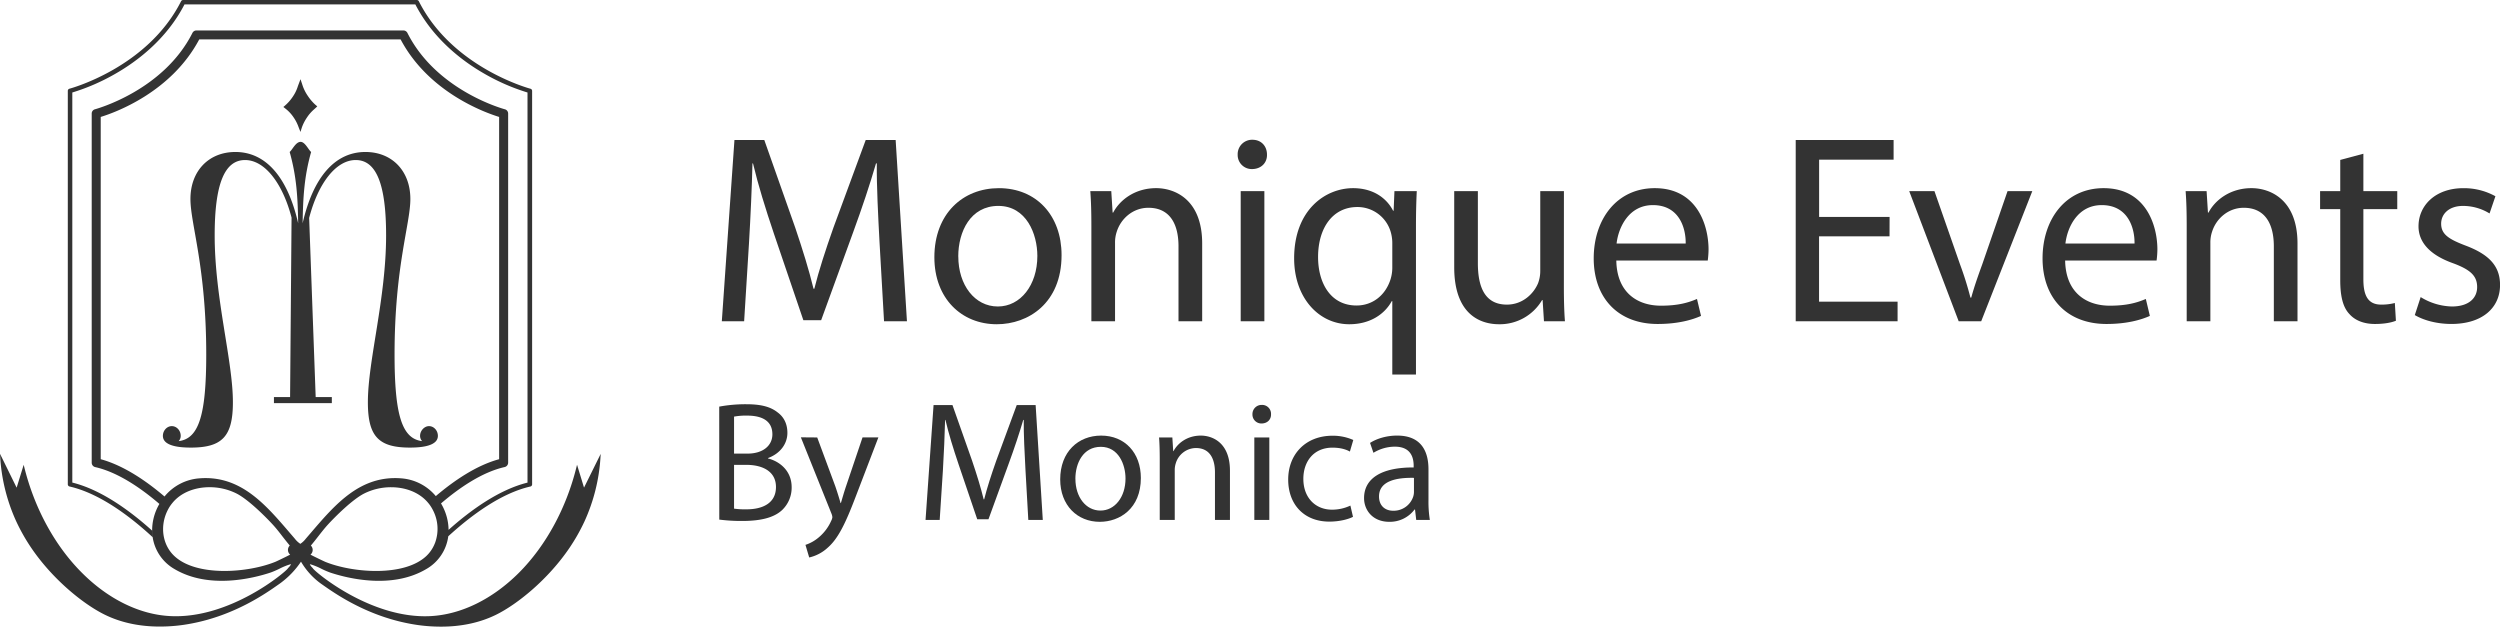 <svg viewBox="0 0 1702.67 426.79" xmlns="http://www.w3.org/2000/svg"><defs><style>.cls-1{fill:#333;}</style></defs><g data-name="Layer 2" id="Layer_2"><g data-name="Layer 1" id="Layer_1-2"><path d="M599,164.6c-.91-17.22-2-37.91-1.83-53.3h-.55c-4.21,14.47-9.34,29.86-15.57,46.89l-21.79,59.89H547.14l-20-58.79c-5.86-17.4-10.81-33.33-14.29-48h-.37c-.36,15.39-1.28,36.08-2.38,54.58l-3.29,52.93h-15.2l8.6-123.44h20.33l21.07,59.71c5.12,15.2,9.34,28.75,12.45,41.57h.55c3.11-12.45,7.51-26,13-41.57l22-59.71H610l7.69,123.44H602.09Z" class="cls-1"></path><path d="M723,173.76c0,32.78-22.71,47.07-44.14,47.07-24,0-42.49-17.58-42.49-45.61,0-29.67,19.41-47.07,43.95-47.07C705.75,128.15,723,146.65,723,173.76Zm-70.33.91c0,19.42,11.17,34.07,26.92,34.07,15.39,0,26.92-14.47,26.92-34.43,0-15-7.51-34.07-26.55-34.07S652.64,157.82,652.64,174.67Z" class="cls-1"></path><path d="M743.3,154.16c0-9.16-.18-16.67-.73-24h14.28l.92,14.65h.37c4.39-8.42,14.65-16.67,29.3-16.67,12.27,0,31.32,7.33,31.32,37.73v52.93H802.64v-51.1c0-14.28-5.31-26.19-20.51-26.19-10.62,0-18.87,7.51-21.61,16.49a23,23,0,0,0-1.1,7.51v53.29H743.3Z" class="cls-1"></path><path d="M862.9,105.26c.18,5.49-3.85,9.89-10.26,9.89a9.58,9.58,0,0,1-9.7-9.89A9.81,9.81,0,0,1,853,95.19C859.05,95.19,862.9,99.58,862.9,105.26ZM845,218.81V130.17h16.12v88.64Z" class="cls-1"></path><path d="M948.25,205.08h-.37c-4.76,8.79-14.65,15.75-28.94,15.75-20.69,0-37.54-18-37.54-44.87,0-33.15,21.43-47.81,40.11-47.81,13.74,0,22.89,6.78,27.29,15.39h.36l.55-13.37h15.21c-.37,7.51-.55,15.2-.55,24.36V255.08H948.25Zm0-39a27.43,27.43,0,0,0-.73-6.78A23.56,23.56,0,0,0,924.44,141c-16.67,0-26.74,14.11-26.74,34.07,0,17.58,8.42,33,26.19,33,10.44,0,19.41-6.41,23.08-17.58a27.23,27.23,0,0,0,1.28-7.7Z" class="cls-1"></path><path d="M1065.1,194.64c0,9.16.18,17.21.73,24.17h-14.28l-.92-14.46h-.36A33.38,33.38,0,0,1,1021,220.83c-13.92,0-30.58-7.69-30.58-38.83V130.17h16.11v49.08c0,16.85,5.13,28.21,19.78,28.21,10.81,0,18.32-7.51,21.25-14.65a23.7,23.7,0,0,0,1.46-8.25V130.17h16.12Z" class="cls-1"></path><path d="M1100.82,177.42c.36,21.8,14.28,30.77,30.4,30.77,11.54,0,18.5-2,24.54-4.58l2.75,11.54c-5.68,2.56-15.38,5.5-29.49,5.5-27.29,0-43.59-18-43.59-44.69s15.75-47.81,41.58-47.81c28.94,0,36.63,25.46,36.63,41.76a61.39,61.39,0,0,1-.55,7.51Zm47.25-11.54c.18-10.25-4.21-26.19-22.34-26.19-16.3,0-23.45,15-24.73,26.19Z" class="cls-1"></path><path d="M1286.9,160.94h-48v44.5h53.48v13.37H1223V95.37h66.67v13.37h-50.73v39h48Z" class="cls-1"></path><path d="M1317.49,130.17l17.4,49.82A226.59,226.59,0,0,1,1342,202.7h.55c2-7.33,4.58-14.66,7.51-22.71l17.22-49.82h16.85l-34.8,88.64H1334l-33.7-88.64Z" class="cls-1"></path><path d="M1406.5,177.42c.37,21.8,14.29,30.77,30.41,30.77,11.54,0,18.5-2,24.54-4.58l2.75,11.54c-5.68,2.56-15.39,5.5-29.49,5.5-27.29,0-43.59-18-43.59-44.69s15.75-47.81,41.58-47.81c28.93,0,36.63,25.46,36.63,41.76a61.39,61.39,0,0,1-.55,7.51Zm47.26-11.54c.18-10.25-4.22-26.19-22.35-26.19-16.3,0-23.44,15-24.72,26.19Z" class="cls-1"></path><path d="M1489.29,154.16c0-9.16-.18-16.67-.73-24h14.28l.92,14.65h.37c4.39-8.42,14.65-16.67,29.3-16.67,12.27,0,31.32,7.33,31.32,37.73v52.93h-16.12v-51.1c0-14.28-5.31-26.19-20.51-26.19-10.62,0-18.87,7.51-21.61,16.49a23,23,0,0,0-1.1,7.51v53.29h-16.12Z" class="cls-1"></path><path d="M1609.62,104.71v25.46h23.08v12.27h-23.08v47.8c0,11,3.12,17.22,12.09,17.22a35.8,35.8,0,0,0,9.34-1.1l.73,12.09c-3.11,1.28-8,2.2-14.28,2.2-7.51,0-13.55-2.39-17.4-6.78-4.58-4.76-6.23-12.64-6.23-23.08V142.44h-13.73V130.17h13.73V108.92Z" class="cls-1"></path><path d="M1648.64,202.33a42.24,42.24,0,0,0,21.24,6.41c11.72,0,17.22-5.86,17.22-13.19,0-7.69-4.58-11.9-16.49-16.3-15.93-5.67-23.44-14.47-23.44-25.09,0-14.28,11.54-26,30.59-26a44.22,44.22,0,0,1,21.79,5.5l-4,11.72a34.48,34.48,0,0,0-18.13-5.13c-9.52,0-14.83,5.5-14.83,12.09,0,7.33,5.31,10.62,16.85,15,15.38,5.86,23.26,13.55,23.26,26.74,0,15.57-12.09,26.56-33.15,26.56-9.71,0-18.69-2.39-24.91-6.05Z" class="cls-1"></path><path d="M489.84,276.94a97.73,97.73,0,0,1,18.46-1.63c10.09,0,16.59,1.74,21.47,5.69,4.06,3,6.5,7.66,6.5,13.81,0,7.54-5,14.16-13.23,17.17v.24c7.42,1.85,16.13,8,16.13,19.61a21.08,21.08,0,0,1-6.62,15.67c-5.45,5-14.27,7.31-27,7.31a117.12,117.12,0,0,1-15.67-.93Zm10.1,32h9.17c10.68,0,16.94-5.57,16.94-13.12,0-9.17-7-12.76-17.17-12.76a43.27,43.27,0,0,0-8.94.69Zm0,37.48a53.53,53.53,0,0,0,8.47.47c10.45,0,20.08-3.83,20.08-15.21,0-10.67-9.17-15.08-20.19-15.08h-8.36Z" class="cls-1"></path><path d="M556.58,297.94l12.3,33.19c1.28,3.72,2.67,8.13,3.6,11.49h.23c1-3.36,2.21-7.66,3.6-11.72l11.14-33h10.79l-15.32,40c-7.31,19.27-12.3,29.13-19.26,35.17a27.59,27.59,0,0,1-12.54,6.61l-2.55-8.59a26.92,26.92,0,0,0,8.94-5,31.08,31.08,0,0,0,8.59-11.37,7.4,7.4,0,0,0,.81-2.44,8.79,8.79,0,0,0-.7-2.67l-20.77-51.76Z" class="cls-1"></path><path d="M698.4,319.76c-.58-10.91-1.27-24-1.16-33.77h-.34c-2.67,9.17-5.92,18.91-9.87,29.71l-13.81,37.95h-7.66l-12.65-37.26c-3.71-11-6.85-21.12-9-30.4h-.24c-.23,9.75-.81,22.86-1.5,34.58L640,354.11h-9.64l5.46-78.22h12.88l13.35,37.84c3.25,9.63,5.92,18.22,7.89,26.34h.35c2-7.89,4.76-16.48,8.24-26.34l13.93-37.84h12.88l4.87,78.22h-9.86Z" class="cls-1"></path><path d="M777,325.56c0,20.78-14.39,29.83-28,29.83-15.2,0-26.93-11.14-26.93-28.9,0-18.8,12.31-29.82,27.86-29.82C766.07,296.67,777,308.39,777,325.56Zm-44.57.58c0,12.31,7.08,21.59,17.06,21.59,9.75,0,17.06-9.17,17.06-21.82,0-9.52-4.75-21.59-16.82-21.59S732.41,315.47,732.41,326.14Z" class="cls-1"></path><path d="M789.86,313.14c0-5.8-.11-10.56-.46-15.2h9.05l.58,9.29h.23c2.79-5.34,9.29-10.56,18.57-10.56,7.78,0,19.85,4.64,19.85,23.9v33.54H827.47V321.73c0-9.05-3.37-16.59-13-16.59a14.52,14.52,0,0,0-13.7,10.44,14.84,14.84,0,0,0-.69,4.76v33.77H789.86Z" class="cls-1"></path><path d="M865.65,282.16c.12,3.48-2.43,6.26-6.5,6.26a6.07,6.07,0,0,1-6.15-6.26,6.23,6.23,0,0,1,6.39-6.39A6.06,6.06,0,0,1,865.65,282.16Zm-11.37,71.95V297.94h10.21v56.17Z" class="cls-1"></path><path d="M921.48,352c-2.67,1.4-8.59,3.25-16.13,3.25-17,0-28-11.49-28-28.66s11.83-29.83,30.17-29.83a34.19,34.19,0,0,1,14.16,2.9l-2.32,7.89c-2.44-1.39-6.27-2.67-11.84-2.67-12.88,0-19.85,9.52-19.85,21.24,0,13,8.36,21,19.5,21a29,29,0,0,0,12.54-2.79Z" class="cls-1"></path><path d="M964.54,354.11l-.81-7.08h-.35a20.94,20.94,0,0,1-17.18,8.36c-11.37,0-17.18-8-17.18-16.13,0-13.58,12.07-21,33.78-20.89v-1.16c0-4.65-1.28-13-12.77-13a27.91,27.91,0,0,0-14.62,4.18l-2.32-6.73c4.64-3,11.37-5,18.45-5,17.18,0,21.35,11.72,21.35,23v21a79.66,79.66,0,0,0,.93,13.46ZM963,325.45c-11.14-.23-23.79,1.74-23.79,12.65,0,6.61,4.41,9.75,9.63,9.75a14,14,0,0,0,13.58-9.4,10.66,10.66,0,0,0,.58-3.25Z" class="cls-1"></path><path d="M186.57,274.56v-4.14h11l1-122.21C192.55,125,180.41,109,166.9,109c-14.07,0-20.69,16.55-20.69,51.3,0,43,12.41,85.24,12.41,113.65,0,23.17-7.17,30.89-28.68,30.89-12.69,0-19-2.76-19-8,0-3.58,2.76-6.62,6.07-6.62s6.07,3,6.07,6.62a5.25,5.25,0,0,1-1.38,3.59c13.79-1.66,18.76-17.93,18.76-59,0-59.86-10.76-88.82-10.76-105.92,0-19,12.41-32,30.62-32,20.69,0,35.58,17.1,42.75,48.55-.27-17.65-1.1-32-5.79-48.55,1.93-1.65,4.14-6.89,7.45-6.89,3,0,5.24,5.24,7.17,6.89-4.69,16.55-5.52,30.9-5.79,48.55,7.17-31.45,22.06-48.55,42.75-48.55,18.21,0,30.62,13,30.62,32,0,17.1-10.76,46.06-10.76,105.92,0,41.1,5,57.37,18.76,59a5.25,5.25,0,0,1-1.38-3.59c0-3.58,3-6.62,6.07-6.62,3.31,0,6.06,3,6.06,6.62,0,5.24-6.34,8-19,8-21.51,0-28.68-7.72-28.68-30.89,0-28.41,12.41-70.61,12.41-113.65,0-34.75-6.62-51.3-20.69-51.3-13.51,0-25.65,16-31.72,39.44L215,270.42h11v4.14Z" class="cls-1"></path><path d="M195,71.09a29.65,29.65,0,0,0,4.73-5.72,25.2,25.2,0,0,0,3.15-6.7l1.78-4.73,1.57,4.73a29.46,29.46,0,0,0,3.45,6.7,32.35,32.35,0,0,0,4.83,5.72l1.58,1.38-2.17,2A26.73,26.73,0,0,0,209.08,80a30.09,30.09,0,0,0-3.45,6.7l-1,3.16-1.38-3.55a27.87,27.87,0,0,0-3.45-6.6,25,25,0,0,0-5-5.42L193,72.86Z" class="cls-1"></path><path d="M397.76,332.1,393,316.52l-.35,1.44c-6.9,28.06-20.82,53.67-39.19,72.1-18,18-39.41,28.52-60.37,29.56-40.71,2-78.71-30.31-79.91-32.44a5.26,5.26,0,0,0-.52-.62,7.8,7.8,0,0,1-1.65-2.22,2,2,0,0,1,.77.09,43.32,43.32,0,0,1,7,2.88A56.86,56.86,0,0,0,225,390c11.83,3.9,41.87,11.45,65.3-2.42a30.17,30.17,0,0,0,15-22.33c15.31-14,35.74-29.3,55.92-33.89a1.51,1.51,0,0,0,1.19-1.47v-268a1.51,1.51,0,0,0-1.15-1.46c-.52-.14-53.18-14.27-76-59.58A1.55,1.55,0,0,0,283.82,0H124.71a1.56,1.56,0,0,0-1.38.83c-22.8,45.31-75.45,59.44-76,59.58a1.51,1.51,0,0,0-1.15,1.46v268a1.52,1.52,0,0,0,1.2,1.47c20.46,4.66,41.17,20.27,56.54,34.47a32.56,32.56,0,0,1-.33-4.44c-15.08-13.56-34.7-27.87-54.34-32.71V63A141.11,141.11,0,0,0,78.21,50.45C93.1,42,113.34,26.9,125.65,3H282.88C295.19,26.9,315.43,42,330.32,50.45A141.1,141.1,0,0,0,359.27,63V328.69c-19.39,4.79-38.76,18.78-53.77,32.19a34.54,34.54,0,0,0-.93-7.65,36.34,36.34,0,0,0-4.21-10.36c12.49-10.68,28-21.31,43.33-24.77a3.07,3.07,0,0,0,2.39-3V77.35a3,3,0,0,0-2.3-2.94c-.46-.12-46.45-12.5-66.31-52a3.11,3.11,0,0,0-2.75-1.68H133.82a3.09,3.09,0,0,0-2.75,1.68c-19.87,39.47-65.85,51.85-66.31,52a3,3,0,0,0-2.3,2.94V315.12a3.06,3.06,0,0,0,2.38,3c15.47,3.51,31.16,14.31,43.71,25.08.28-.48.6-.95.91-1.42-.31.48-.63.94-.91,1.43a36.21,36.21,0,0,0-4,10,34.59,34.59,0,0,0-.92,8.17,30.93,30.93,0,0,0,.34,4.44,30.19,30.19,0,0,0,14.88,21.75c23.43,13.87,53.47,6.32,65.3,2.42a57.8,57.8,0,0,0,6.27-2.7,43.32,43.32,0,0,1,7-2.88,2,2,0,0,1,.77-.09,7.8,7.8,0,0,1-1.65,2.22,4.35,4.35,0,0,0-.52.62c-1.2,2.13-39.2,34.44-79.91,32.44-21-1-42.4-11.53-60.37-29.56C37.31,371.63,23.39,346,16.49,318l-.36-1.44-4.8,15.58L0,309.06l.12,2a123.14,123.14,0,0,0,10.93,44,129.33,129.33,0,0,0,10.14,17.93c14.65,21.65,35.64,38.49,50,45.57,10.94,5.42,23.68,8.17,37.56,8.17a112.86,112.86,0,0,0,22-2.14c29.28-5.63,50.4-20.5,58.79-26.41.65-.44,1.29-.91,1.94-1.39A58.89,58.89,0,0,0,205,382.54a49.31,49.31,0,0,0,12.7,14.31c.64.49,1.29.95,1.94,1.39,8.39,5.91,29.5,20.78,58.78,26.41a113,113,0,0,0,22,2.14c13.88,0,26.62-2.75,37.56-8.17,14.31-7.08,35.3-23.92,49.94-45.57a128.61,128.61,0,0,0,10.15-17.93,122.92,122.92,0,0,0,10.92-44l.13-2ZM296.43,369.38c-.14.41-.31.8-.48,1.19a23.7,23.7,0,0,1-5.6,8.13c-15.23,14.31-50.29,11.44-68.7,4-1.07-.44-7.26-3.41-10.2-4.94a4.18,4.18,0,0,0,.26-6.19c1.65-1.94,3.26-4,4.82-6,2.12-2.72,4.31-5.53,6.53-8,5.55-6.06,17-17.38,24.88-21.41a40.84,40.84,0,0,1,18.43-4.32c9.62,0,19.16,3.35,25.21,10.62a24.24,24.24,0,0,1,2.17,3c.44.72.84,1.44,1.21,2.18A27.63,27.63,0,0,1,296.43,369.38Zm-109,13.3c-18.41,7.46-53.47,10.33-68.7-4-8.08-7.59-9.9-20.11-4.78-30.69.42-.86.87-1.71,1.37-2.54a26.56,26.56,0,0,1,1.94-2.71c6-7.48,15.7-10.92,25.45-10.92a40.84,40.84,0,0,1,18.43,4.32c7.85,4,19.33,15.35,24.88,21.41,2.22,2.43,4.41,5.24,6.52,8,1.57,2,3.18,4.08,4.82,6a4.18,4.18,0,0,0,.26,6.19C194.7,379.27,188.52,382.24,187.45,382.68Zm17.1-12.29a15.54,15.54,0,0,1-3.74-3.51c-1.22-1.42-2.44-2.85-3.68-4.28-16.43-19.17-33.42-39-61.24-36.82a33.9,33.9,0,0,0-23.83,12.37C99.62,327.55,84.19,317,68.6,312.75V79.64c9.83-3,48-16.79,67.09-52.79H272.85c19.07,36,57.25,49.76,67.09,52.79V312.75c-15.46,4.17-30.76,14.62-43.13,25.13.65.77,1.26,1.56,1.84,2.37-.58-.81-1.19-1.6-1.84-2.37a33.89,33.89,0,0,0-23.6-12.1c-27.82-2.17-44.81,17.65-61.25,36.82-1.23,1.43-2.45,2.86-3.68,4.28A15.37,15.37,0,0,1,204.55,370.39Zm94.17-30.05,0,0Z" class="cls-1"></path></g></g></svg>